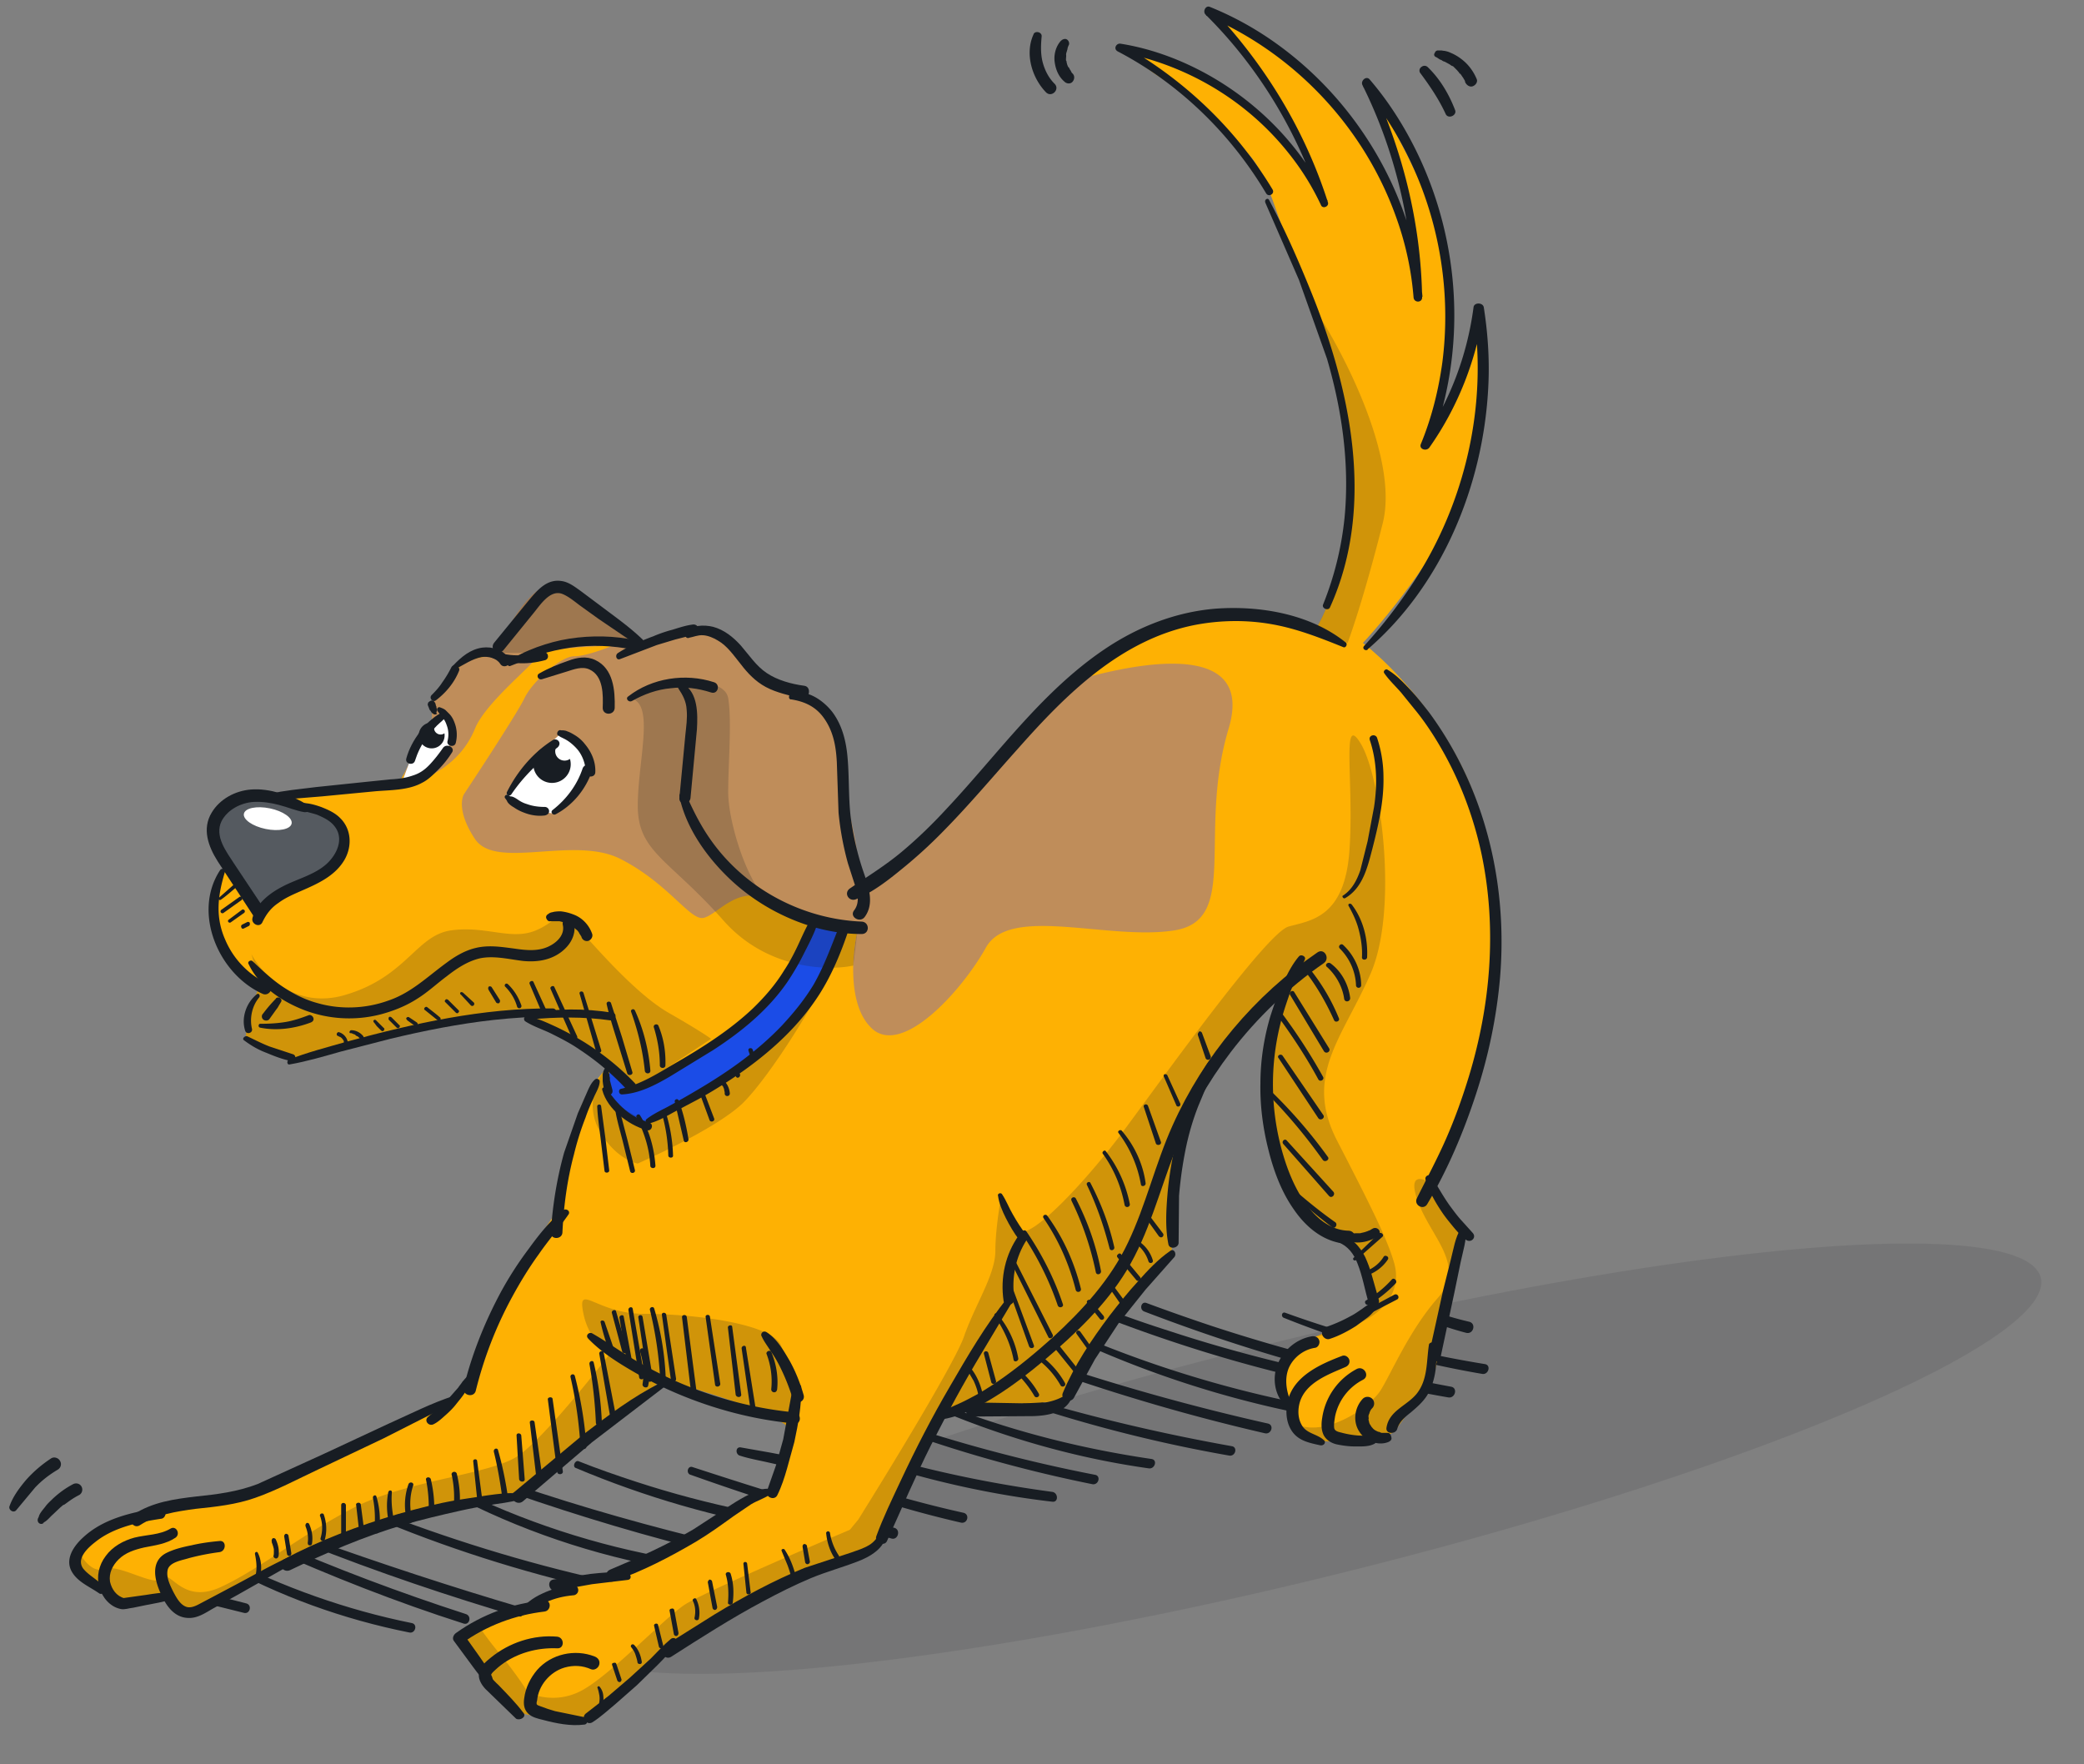 <svg xmlns="http://www.w3.org/2000/svg" width="215" height="182" fill="none"><rect width="100%" height="100%" fill="#808080" stroke="none"/><g fill="#181d23"><ellipse opacity=".1" rx="78.215" ry="12.383" transform="matrix(.971 -.24 .29 .957 134.564 150.481)"/><path d="M14.054 163.516c3.67 1.06 7.43 1.94 11.103 2.867.62.176.885-.794.265-.97-3.716-.926-7.387-1.984-11.147-2.778-.575-.088-.796.75-.22.882zm8.626-2.25c6.104 3.396 12.695 5.777 19.55 7.144.62.132.885-.838.265-.97-6.768-1.367-13.314-3.704-19.418-6.835-.442-.22-.84.44-.398.66zm4.92-1.587c6.6 2.954 13.314 5.6 20.215 7.805.62.22.885-.75.265-.97-6.812-2.205-13.5-4.72-20.038-7.585-.53-.176-.973.53-.442.75zm4.015-.397c7.298 2.9 14.774 5.424 22.294 7.63.62.176.93-.794.265-.97-7.52-2.205-14.995-4.675-22.382-7.32-.442-.176-.575.53-.177.662zm6.545-2.91c7.652 3.264 15.614 5.777 23.7 7.63.663.133.93-.837.265-1.014-8.095-1.808-16.012-4.277-23.7-7.276-.354-.176-.62.485-.265.66zm6.858-3.042c7.077 3.924 14.774 6.703 22.736 8.246.663.132.973-.882.265-1.014-7.873-1.5-15.526-4.145-22.647-7.894-.398-.264-.796.397-.354.662zm7.872.705c7 2.426 14.066 4.542 21.232 6.262.663.177.973-.882.3-1.058-7.166-1.72-14.287-3.704-21.276-6.086-.575-.132-.796.706-.265.882zm6.503-2.6c7.12 2.998 14.553 5.16 22.16 6.394 2.167.352 4.335.617 6.546.838.663.044.663-.97 0-1.06-7.608-.838-15.083-2.337-22.382-4.718-2.035-.662-4.07-1.367-6.06-2.16-.354-.088-.62.573-.265.706z"/><path d="M71.248 152.14c6.812 2.425 13.712 4.586 20.7 6.57.708.22 1.017-.926.3-1.103-7-1.852-13.9-4.013-20.8-6.262-.487-.176-.708.618-.22.794zm9.5-1.103c5.927 2.6 12.076 4.586 18.4 6.04.663.132.93-.838.265-1.014-6.28-1.4-12.43-3.308-18.4-5.645-.354-.132-.62.485-.265.618zm4.512-1.852c7.52 2.822 15.35 4.806 23.3 5.732.663.088.62-.926 0-1.014-7.874-1.058-15.615-2.822-23.134-5.38-.442-.132-.575.53-.177.662zm6.767-1.897c6.723 2.47 13.624 4.4 20.657 5.82.664.133.93-.882.266-.97-7.033-1.367-13.978-3.22-20.746-5.512-.442-.176-.62.485-.177.66zm6.326-1.234c6.502 2.6 13.27 4.454 20.17 5.424.62.088.93-.882.265-.97-6.9-1.015-13.712-2.7-20.258-5.16-.398-.176-.62.53-.177.706zm4.557-2.16c7.785 2.734 15.8 4.85 23.886 6.262.663.132.93-.882.265-.97-8.14-1.456-16.145-3.396-24.02-5.9-.353-.1-.53.485-.132.617zm5.04-2.603c7.387 2.602 14.907 4.807 22.56 6.57.664.132.973-.882.266-1.015-7.653-1.72-15.217-3.836-22.604-6.306-.486-.22-.707.574-.22.75zm4.955-2.16a105.29 105.29 0 0 0 24.771 7.321c.664.088.93-.882.265-.97a117.5 117.5 0 0 1-24.77-6.967c-.354-.176-.62.44-.266.617zm.885-3.307c7.652 2.955 15.482 5.336 23.488 7.012 2.256.485 4.512.882 6.812 1.278.708.133 1.017-.926.3-1.058-8.094-1.323-16.056-3.22-23.84-5.777-2.212-.705-4.38-1.455-6.547-2.293-.53-.176-.752.618-.22.838z"/><path d="M118.046 135.294c7.918 3.043 16.057 5.556 24.33 7.452a129.4 129.4 0 0 0 7.033 1.41c.708.133 1.017-.97.3-1.102-8.36-1.543-16.63-3.616-24.682-6.262a209.85 209.85 0 0 1-6.767-2.38c-.53-.176-.752.66-.222.882zm14.42.66a99.93 99.93 0 0 0 20.436 5.777c.664.132.973-.926.266-1.014-7-1.147-13.9-2.866-20.57-5.292-.354-.132-.486.397-.133.53zm11.014-1.543c2.477 1.323 5.086 2.38 7.785 3.087.752.176 1.06-.97.3-1.147a35.91 35.91 0 0 1-7.652-2.734c-.487-.22-.93.53-.442.794zM76.3 150.155c.93.308 1.946.485 2.92.705l2.92.662c.708.176 1.017-.97.3-1.103l-3.008-.573-3.008-.53c-.53-.088-.575.66-.133.838z"/></g><path d="M54.312 104.52l8.64 5.3c-.982.95-3.043 3.436-3.436 5.792s-1.8 7.592-2.454 9.915l-3.73 5.4c-1.67 2.357-3.043 8.443-5.694 12.075s-4.123 2.946-6.48 4.025-10.602 5.105-14.627 6.676-4.123.785-6.577 1.276-7.068 1.473-10.8 3.73c-2.984 1.806-1.243 3.5 0 4.123.49.458 1.806 1.53 3.14 2.16s3.567-.262 4.516-.786c.295.458 1.16 1.532 2.258 2.16 1.374.785 9.13-5.105 16.493-7.657 5.9-2.042 14.955-4.19 18.75-5.007l14.04-11.388c4.483 1.21 13.4 3.986 13.155 5.4s-1.472 4.58-2.06 5.988c-3.47 2.225-11.113 6.852-13.94 7.56-3.534.884-8.246 3.73-10.504 4.32s-6.577 2.748-7.363 3.436c-.628.55.982 2.454 1.865 3.337l3.043 3.535c.707.785 1.93 1.047 2.454 1.08 1.44.164 4.457.49 5.007.49.687 0 2.945-1.767 4.712-3.828s9.62-6.48 12.37-8.64c2.2-1.728 9.817-4.254 13.35-5.302l6.087-13.743 2.062-.786 10.8-.59c.72-1.21 2.435-3.946 3.534-5.203s5.76-7.395 7.952-10.308c.033-.818.08-2.67 0-3.534-.098-1.08.49-9.032 2.356-12.86 1.492-3.063 6.643-8.345 9.032-10.603-.556 3.24-1.59 10.662-1.276 14.43.392 4.713 4.712 8.738 4.712 10.112s3.534 1.178 4.025 2.454c.392 1.02 1.276 4.156 1.67 5.596-1.407.916-4.516 2.847-5.694 3.24-1.473.5-4.025 2.945-4.025 4.417 0 1.178.85 2.39 1.276 2.847.327.85 1.335 2.7 2.75 3.24 1.767.687 2.06 0 3.534 0h3.24l1.374-.687c.654-.95 2.238-3.142 3.338-4.32 1.374-1.472 1.178-5.9 1.178-6.872 0-.785 1.898-6.675 2.847-9.522l-3.534-4.91c.458-1.276 1.65-4.182 2.748-5.596 1.375-1.767 4.222-13.154 3.338-26.898-.707-10.995-9.064-20.092-13.155-23.266 2.65-2.847 8.54-10.112 10.897-16.395s1.702-14.137 1.08-17.278c-.49 1.407-1.512 4.535-1.67 5.792s-2.225 4.19-3.24 5.498c.883-3.37 2.415-11.525 1.472-17.18s-5.366-13.678-7.46-16.983c.59 1.342 1.964 4.653 2.75 7.167s.85 5.956.785 7.363c-.916-2.585-3.67-8.875-7.362-13.35s-9.916-8.344-12.566-9.72c1.603 2.094 5.105 6.735 6.283 8.54s3.894 8.017 5.105 10.897c-1.735-2.683-6.146-8.62-9.916-10.897s-8.835-4.156-10.897-4.8c1.015.95 3.593 3.102 5.792 4.123 2.75 1.276 3.338 4.22 6.283 6.087s3.633 7.56 6.676 14.235 4.32 12.173 4.418 21.205c.078 7.225-2.193 12.566-3.338 14.333-.393-.523-2.062-1.6-5.596-1.767-4.418-.196-8.54.59-14.235 3.142-5.622 2.52-11.244 10.018-15.354 15.498l-.157.21C97.056 86.436 90.537 90.61 87.7 92.15c-6.348-8.606-19.477-25.82-21.205-25.82h-3.043c-1.806 0-6.185.654-8.148.982-1.342.033-4.24.08-5.105 0-1.08-.098-2.945.59-3.632 1.963-.55 1.1-1.538 2.618-1.963 3.24v1.865l-3.436 6.38-11.682 1.57-5.694 6.774c-.556.393-1.67 1.335-1.67 1.963 0 .785-.098 1.473 0 4.91.078 2.75 3.174 4.8 4.712 5.498-.13.425-.49 1.433-.884 2.06s-.556 2.684-.59 3.633l5.203 2.16c2.094-.458 7.147-1.67 10.603-2.847s10.2-1.8 13.155-1.963z" fill="#feb103"/><path d="M62.853 112.47v-2.454l2.75 2.454 3.24-1.57c2.29-1.31 7.363-4.457 9.326-6.578s4.483-6.904 5.498-9.032l3.338.785a78.34 78.34 0 0 0-1.473 3.14c-.687 1.57-1.67 3.142-5.4 7.756-2.984 3.69-10.537 7.56-13.94 9.032-1.113-.655-3.338-2.278-3.338-3.535z" fill="#1b4ce7"/><path d="M22.014 84.884c-.628 1.806 2.945 7.363 4.8 9.915 0-3.142 3.043-2.356 6.48-4.614s1.472-4.8.883-5.988-5.497-2.062-8.246-2.16-3.142.59-3.927 2.847z" fill="#555a60"/><ellipse cx="27.624" cy="84.454" rx="2.514" ry="1.084" transform="rotate(11.716 27.624 84.454)" fill="#fff"/><path d="M50.975 67.705c1.113-2.65 3.887-7.795 6.087-7.166s6.74 4.32 8.737 6.087c1.702-.85 5.42-2.435 6.676-1.963 1.57.59 3.043 1.963 5.007 4.025s3.927 2.16 5.988 3.338 3.043 1.67 3.338 6.283 1.473 7.265 1.67 10.308a55.12 55.12 0 0 1 .086 3.533l7.57-6.184c2.945-2.552 8.835-8.54 10.2-10.8s5.105-5.3 5.694-5.3 17.965-5.498 14.725 5.3 1.178 19.732-5.596 20.812-16.983-2.65-19.437 1.767-8.64 11.3-11.78 8.344c-2.513-2.356-2.03-7.722-1.472-10.11-2.062-.393-6.793-1.55-9.228-3.043-3.043-1.865-5.4 1.67-6.774 1.767s-3.632-3.632-8.443-6.087-12.86 1.178-15.02-2.062c-1.728-2.592-1.44-4.22-1.08-4.712 1.8-2.716 5.556-8.482 6.185-9.817.785-1.67 3.73-4.32 5.105-4.32 1.1 0 3.076-.72 3.927-1.08-2.356.033-7.186.294-7.657 1.08-.59.982-5.4 4.81-6.48 7.46s-3.24 4.516-6.38 5.596c-2.513.864.262-3.37 1.963-5.596v-3.142c.687-.327 2.1-1.217 2.258-2.16.196-1.178 1.67-2.16 4.123-2.16z" fill="#bf8d5a"/><g opacity=".2" fill="#181d23"><path d="M88.476 95.978l-.785-.16c-2.306-.496-6.28-1.558-8.443-2.883-2.258-2.02-4.123-8.246-4.123-11.208s.393-7.346 0-9.702c-.314-1.885-4.19-1.898-6.087-1.67-2.042 0-3.73 1.113-4.32 1.67 3.043 0 1.08 6.283 1.08 11.093s3.24 5.498 8.835 11.837c3.49 3.952 8.098 4.91 11.195 4.876.883-.01 1.635-.1 2.206-.224a18.86 18.86 0 0 1 .44-3.63z"/><path fill-rule="evenodd" d="M62.952 109.82l-8.64-5.3c-2.945.164-9.7.785-13.155 1.963s-8.508 2.39-10.602 2.847l-5.203-2.16c.033-.95.196-3.004.59-3.633s.753-1.636.884-2.06l-.884-3.044c1.072 2.03 4.497 5.714 9.62 4.22 3.48-1.013 5.353-2.752 6.92-4.206 1.316-1.222 2.417-2.244 4.076-2.47s3.084-.02 4.392.167c1.565.223 2.955.422 4.345-.167.815-.345 1.34-.73 1.74-1.024.854-.627 1.144-.84 2.48.63l.693.77c2.136 2.378 5.757 6.41 8.83 8.165 2.75 1.57 4.025 2.42 4.32 2.65l-7.56 5.006-2.847-2.356zM41.967 79.258l.662-1.23c-.26.433-.488.85-.662 1.23zm.662-1.23l1.965-3.65v.785c-.615.804-1.37 1.87-1.965 2.864zm2.472-6.28l-.507.765v-.49a6.23 6.23 0 0 0 .507-.274zm6.027-4.4l-.153.355c-2.454 0-3.927.982-4.123 2.16-.124.746-1.036 1.46-1.75 1.886.47-.73 1.07-1.705 1.456-2.475.687-1.374 2.552-2.062 3.632-1.963.2.02.54.03.938.037zm0 0c1.242.02 3.15-.012 4.167-.037 1.964-.327 6.342-.982 8.148-.982h2.02l.335.294.61-.294h-.944c-2.132-1.853-6.318-5.197-8.402-5.793-2.105-.6-4.736 4.084-5.934 6.812zm37.435 24.8v-.487a53.8 53.8 0 0 0 2.803-1.745l-2.802 2.232zm-.528 7.458c.034-1.418.233-2.733.44-3.63l-.44 3.63zm12.553-17.88c-1.638 1.656-3.28 3.22-4.455 4.238-1.37 1.187-3.186 2.676-4.768 3.95 3.047-2.024 6.756-4.9 9-7.878l.233-.312z"/><path d="M85.84 99.83c-1.682 3.064-4.218 6.688-7.377 8.812a116.73 116.73 0 0 1-11.977 6.97l-3.338-1.865-.868-3.214c-.725.94-1.84 3.45-.506 5.962s3.24 3.404 4.025 3.535l1.53-.7c3.008-1.402 7.52-3.746 9.367-5.592 2.22-2.22 6.234-8.173 9.144-13.917zm-17.5 42.484c4.483 1.2 13.4 3.986 13.155 5.4 2.062-3.83 0-6.48-.884-8.836s-9.13-3.338-14.136-3.338c-.235 0-.463-.007-.685-.02l.606 5.715-.944-.687c-.103-.92-.35-2.883-.7-5.14-3.73-.6-5.162-2.8-4.555.134.554 2.67 2.2 3.666 2.94 3.83-2.3 3-7.46 9.405-9.817 10.897-2.945 1.865-11.388 2.454-16.885 5.3s-9.62 6.283-13.646 8.148-5.203-1.865-5.988-.883-4.516-1.57-6.087-.982c-1.257.47-2.372-1.243-2.772-2.16-1.158 1.414.187 2.635 1.202 3.142.5.458 1.806 1.53 3.14 2.16s3.567-.262 4.516-.786c.295.458 1.158 1.532 2.258 2.16 1.374.785 9.13-5.105 16.493-7.657 5.9-2.042 14.955-4.2 18.75-5.007l14.038-11.388zm8.738 22.678c2.2-1.728 9.817-4.254 13.35-5.302l5-11.3-7.748 9.424c-5.007 2.127-15.432 6.656-17.082 7.756-2.062 1.374-7.657 7.264-10.602 8.835s-5.694.196-5.694 0-1.767-2.65-2.847-3.927a32.94 32.94 0 0 1-1.963-2.595c-.892.467-1.592.884-1.865 1.123-.628.55.982 2.454 1.865 3.337l3.043 3.535c.707.785 1.93 1.047 2.454 1.08l5.007.5c.687 0 2.945-1.767 4.712-3.828s9.62-6.48 12.37-8.64zm64.312-30.335c-1.407.916-4.516 2.847-5.694 3.24 7.854-1.473 8.835-5.105 8.148-7.56s-2.454-5.988-5.9-12.664.5-10.503 3.436-17.18 1.08-20.322-.982-23.758-.687 4.025-1.178 10.995-4.025 7.223-6.283 7.854-12.958 15.6-16.885 20.9-9.72 11.486-10.995 10.505c-1.02-.786-1.604-2.684-1.767-3.534-.197 1.047-.6 3.632-.6 5.595 0 2.455-2.123 5.596-3.24 8.836-.894 2.6-7.645 13.658-10.9 18.868l6.877-8.364 1.087-2.454 2.062-.786 10.798-.6c.72-1.2 2.435-3.946 3.534-5.203s5.76-7.395 7.952-10.308c.033-.818.08-2.67 0-3.534-.098-1.08.5-9.032 2.356-12.86 1.493-3.063 6.643-8.345 9.032-10.603-.556 3.24-1.6 10.662-1.276 14.43.393 4.713 4.712 8.738 4.712 10.112s3.534 1.178 4.025 2.454c.393 1.02 1.276 4.156 1.67 5.596zm9.807-7.657l-3.534-4.9c-.916-.622-2.474-1.12-1.375 1.865 1.375 3.73 5.007 6.578 2.062 9.916s-4.8 7.755-5.9 9.522-5.424 4.712-8.455 3.632c.454.585 1.024 1.12 1.68 1.375 1.767.687 2.062 0 3.534 0h3.24l1.374-.687c.655-.95 2.24-3.142 3.338-4.32 1.374-1.472 1.178-5.9 1.178-6.872 0-.785 1.898-6.675 2.847-9.522zm-12.173-76.377c.078 7.225-2.193 12.566-3.338 14.333l3.338 1.375c.523-1.374 1.983-5.773 3.632-12.37s-3.96-17.44-6.97-22.035c2.27 5.628 3.252 10.818 3.338 18.697z"/><path fill-rule="evenodd" d="M65.8 135.52l-1.037-.113.7 5.14.944.687-.606-5.715z"/></g><path d="M43.612 75.264c-.393.707-1.603 3.96-2.16 5.498 2.356 0 4.516-2.454 5.105-4.418.47-1.57-.196-2.552-.6-2.847-.622.294-1.963 1.06-2.356 1.767zm14.136.49l-2.356 2.258-3.136 4.018c.005 1.015 3.14 1.67 4.706 1.873.5-.13 1.6-.57 2.062-1.276.6-.883 1.865-3.534 1.67-4.614-.157-.864-2.03-1.865-2.945-2.258z" fill="#fff"/><g fill="#181d23"><path d="M57.44 76.97c-.293.445-.17 1.043.275 1.336.34.224.77.205 1.086-.016.155.526.086 1.115-.24 1.608a1.93 1.93 0 1 1-1.121-2.928zm-12.448-2.35c-.038.035-.072.076-.102.12a.66.66 0 0 0 .2.924.67.67 0 0 0 .76-.017 1.33 1.33 0 0 1-.202.955c-.405.615-1.233.785-1.848.38s-.785-1.233-.38-1.847c.35-.53 1.012-.73 1.582-.515z" fill-rule="evenodd"/><path d="M31.748 83.082c-.84-.617-1.946-1.014-2.92-1.28-.93-.265-1.946-.44-2.964-.353-1.592.132-3.185.97-4.025 2.38-1.017 1.676-.354 3.484.62 5.027l3.67 5.6c.487.706 1.592.044 1.15-.662l-3.14-4.718c-.796-1.235-2.035-2.822-1.283-4.366.62-1.19 1.99-1.896 3.317-1.984.885-.044 1.77.088 2.6.31.885.22 1.77.617 2.654.75.487.044.708-.44.3-.706z"/><path d="M30.775 83.347c.53.397 1.327.485 1.946.706.62.265 1.283.573 1.725 1.102 1.106 1.28.354 2.955-.752 3.97-1.283 1.147-3.052 1.543-4.556 2.337-1.283.66-2.742 1.764-3.096 3.263-.133.573.708 1.014 1.017.44.398-.838.885-1.5 1.68-2.028.708-.53 1.548-.882 2.344-1.235 1.725-.75 3.494-1.543 4.468-3.22.796-1.4.708-3.175-.487-4.32-.53-.53-1.24-.838-1.902-1.102-.62-.22-1.592-.53-2.256-.353-.3 0-.3.3-.133.44zm-3.052-.97c.53 0 1.017.088 1.504.088a11.72 11.72 0 0 0 1.283-.088l2.698-.22 5.53-.53c1.548-.132 3.406-.088 4.82-.882.62-.3 1.194-.882 1.68-1.367a10.19 10.19 0 0 0 1.371-1.72c.398-.53-.487-1.014-.885-.53-.398.573-.84 1.147-1.327 1.676-.53.573-1.062.97-1.813 1.2-.752.265-1.504.353-2.3.397l-2.6.265-5.087.53-2.477.3-1.194.176c-.442.088-.885.265-1.37.353-.044.132 0 .353.177.353zm24.372-.044c.088.088.133.176.22.3 0-.044-.044-.088-.044-.176 0 .353.442.66.752.838a4.46 4.46 0 0 0 1.017.529c.663.265 1.415.397 2.167.3.22-.044.442-.176.442-.44s-.22-.44-.442-.44c-.663 0-1.283-.088-1.858-.3-.3-.088-.575-.22-.84-.397s-.62-.44-.973-.397c.1 0 .177 0 .22.044-.133-.044-.22-.088-.3-.176-.22-.132-.487.132-.354.3z"/><path d="M52.76 81.936c1.283-1.896 2.92-3.44 4.733-4.807.177-.132.3-.397.177-.617s-.398-.3-.62-.176c-2.035 1.28-3.67 3.22-4.733 5.336-.177.3.22.573.442.265zm4.864-6.042c.088.044.177.132.3.176l.265.132a4.04 4.04 0 0 1 .575.353 5.14 5.14 0 0 1 .84.794c.53.66.796 1.5.84 2.293.044.617.973.617.973 0 .044-1.058-.398-2.073-1.062-2.866a3.81 3.81 0 0 0-1.106-.97c-.22-.132-.442-.265-.708-.353-.088-.044-.22-.088-.3-.088-.133-.044-.3 0-.442-.044-.3 0-.442.485-.177.573z"/><path d="M57.315 84.008c1.77-.926 3.096-2.558 3.76-4.454.1-.265-.088-.573-.354-.617-.265-.088-.53.088-.62.353-.575 1.72-1.68 3.175-3.096 4.277-.265.22.044.573.3.44zM45.15 73.38a2.4 2.4 0 0 1 .265.353 1.92 1.92 0 0 1 .265.309 2.45 2.45 0 0 1 .398.75c.22.573.22 1.102.1 1.632-.177.53.708.75.84.22a3.46 3.46 0 0 0-.133-2.117c-.133-.353-.3-.66-.575-.926l-.354-.353c-.177-.132-.3-.176-.53-.265-.265-.132-.442.22-.265.397z"/><path d="M45.416 73.6c-.442.22-.84.573-1.194.882-.354.353-.708.706-.973 1.103-.575.794-1.062 1.676-1.327 2.646-.177.573.708.794.885.265.265-.838.663-1.676 1.194-2.38l.84-1.014c.3-.353.663-.617 1.017-.97.22-.31-.133-.706-.442-.53z"/><path d="M45.018 73.47v-.088c0 .088-.044.176-.044.22 0 0 .044-.044.044-.132.044-.044.044-.088.044-.132v-.176c0-.044 0-.088-.044-.176v.176c0-.088.044-.132 0-.22v-.044c0-.044 0-.044-.044-.088 0-.088-.044-.132-.044-.22-.044-.088-.088-.176-.177-.265-.09-.044-.22-.088-.3-.044s-.177.088-.265.176c-.044.088-.088.22-.044.31s.044.132.09.22c.044.132.088.265.177.353 0-.044-.044-.044-.044-.088.044.044.044.088.088.132 0 .044.044.044.044.088l.133.132c.044.044.133.044.22.044-.088-.044-.133-.088-.22-.132 0 .044.044.044.044.088.044.088.177.132.3.088.044 0 .088-.044.133-.088-.088 0-.088-.044-.088-.132z"/><path d="M44.93 72.278c1.062-.794 1.946-1.852 2.433-3.087.088-.22-.09-.44-.265-.53a.43.43 0 0 0-.531.176c-.265.53-.575 1.058-.93 1.543-.3.485-.708.926-1.106 1.323-.133.132-.133.31-.044.44.088.176.3.22.442.132z"/><path d="M47.008 69.015c.84-.44 1.725-1.058 2.698-1.235.663-.088 1.504.088 1.902.706.354.573 1.283.044.93-.53-.62-.926-1.725-1.28-2.787-1.147-1.24.176-2.167.97-3.008 1.852-.22.176 0 .485.265.353z"/><path d="M50.46 67.692c.885.485 1.858.662 2.83.706 1.017.088 2-.044 2.964-.3.487-.176.3-.926-.22-.794-.885.22-1.77.353-2.698.3-.93 0-1.813-.22-2.698-.397-.22 0-.442.353-.177.485zm5.44 2.382l2.566-.794c.708-.22 1.592-.573 2.344-.22 1.46.66 1.415 2.646 1.37 3.97 0 .794 1.194.794 1.238 0 .044-1.808-.133-4.057-2-4.94-.93-.44-1.902-.265-2.83.088-1.017.353-2 .75-2.92 1.28-.398.176-.177.706.22.617z"/><path d="M52.626 68.707L55.6 67.56c1.062-.353 2.123-.573 3.23-.75 2.167-.31 4.38-.22 6.546.22.62.132.93-.838.265-.97-2.256-.485-4.6-.53-6.9-.176-1.15.176-2.256.485-3.362.882-1.017.397-2.123.838-2.964 1.543-.177.132 0 .485.22.397z"/><path d="M63.95 68l3.804-1.455 1.902-.573 2.08-.53c.663-.176.354-1.102-.265-1.014-.708.088-1.37.31-2.08.53a14.43 14.43 0 0 0-1.946.661c-1.283.485-2.565 1.014-3.716 1.764-.3.22-.133.75.22.617z"/><path d="M71.07 65.796c.487-.088.93-.3 1.46-.265s1.062.265 1.504.53c1.017.573 1.68 1.588 2.4 2.47.708.926 1.504 1.764 2.566 2.337 1.15.617 2.4.838 3.627 1.2.84.264 1.194-1.2.354-1.323-1.327-.176-2.787-.573-3.892-1.323-1.062-.706-1.814-1.852-2.654-2.822-.796-.882-1.725-1.632-2.875-1.94-.885-.22-2.344-.22-2.875.66-.088.3.133.573.398.485zm-5.882 6.526c1.24-.706 2.6-1.2 4.025-1.323 1.415-.176 2.787 0 4.158.44.708.22.973-.838.3-1.058-2.964-.97-6.414-.44-8.847 1.455-.354.22.044.66.354.485z"/><path d="M70 71.044c.442.662.796 1.323.84 2.16.088.882-.044 1.72-.133 2.602l-.62 6.526c-.044.75 1.062.706 1.15 0l.664-7.1c.088-1.5.133-3.792-1.416-4.674-.3-.176-.708.176-.486.485z"/><path d="M70.098 82.2c.663 3.13 2.698 6.04 4.954 8.246 2.344 2.293 5.22 4.013 8.36 5.027 1.77.573 3.627.882 5.485.882.84 0 .84-1.235 0-1.28-6.193-.265-12.12-3.44-15.658-8.555-1.017-1.455-1.77-3-2.477-4.586-.177-.44-.752-.132-.663.265zM81.6 72.146c1.415.22 2.566.75 3.406 1.94.973 1.367 1.24 2.9 1.327 4.542l.177 5.204a30.51 30.51 0 0 0 .973 5.248l.84 2.602c.22.794.3 1.588-.22 2.25-.486.662.62 1.323 1.106.662 1.017-1.367.398-3.13-.088-4.542-.663-1.896-1.106-3.88-1.37-5.865-.22-1.984-.133-3.925-.3-5.9-.133-1.72-.53-3.44-1.592-4.85-.973-1.235-2.698-2.425-4.3-1.852-.177.088-.265.53.044.573zm-15.35-6.218c-1.283-1.235-2.787-2.293-4.246-3.395l-2.123-1.587c-.62-.44-1.24-.926-2-1.014-1.592-.22-2.6 1.146-3.494 2.205L51 66.28c-.575.706.442 1.455.973.75l3.008-3.704c.708-.838 1.77-2.602 3.096-2.03.62.265 1.194.75 1.725 1.147l1.946 1.4 3.98 2.7c.442.22.885-.3.53-.617zM22.724 89.74c-2.92 4.4-.177 10.76 4.38 12.788.663.3 1.283-.705.575-1.014a8.8 8.8 0 0 1-4.468-4.63 7.86 7.86 0 0 1-.663-3.175c0-1.323.3-2.558.663-3.792.088-.264-.3-.397-.486-.176z"/><path d="M25.644 99.442c1.062 2.293 3.45 3.88 5.75 4.763a13.01 13.01 0 0 0 7.874.44c1.327-.353 2.654-.882 3.804-1.632 1.062-.66 2-1.543 3.008-2.293 1.017-.794 2.123-1.543 3.406-1.852 1.46-.31 3.008.088 4.468.265 1.37.132 2.742-.044 3.892-.882 1.017-.75 1.637-1.852 1.37-3.13-.177-.75-1.327-.44-1.15.31.22 1.014-.62 1.808-1.46 2.205-1.106.53-2.344.397-3.54.22-1.37-.176-2.698-.397-4.07-.044-1.062.265-2.035.838-2.92 1.5-2 1.455-3.67 3.13-6.06 3.925-2.344.838-4.954.926-7.343.22-1.283-.353-2.477-.97-3.583-1.72s-2.08-1.675-3.052-2.6c-.22-.132-.53.088-.398.31z"/><path d="M56.784 95.033h.93l.53.132c.044 0 .1.044.133.044s.1.044.044 0l.265.132c.177.088.3.176.442.265.088.044 0 0 .044.044l.088.088c.088.044.133.132.22.176l.1.088s.088.132.044.044c.044.088.1.132.133.22s.1.132.133.22c.044.044.044.088.1.132-.044-.088 0 .044 0 .044.088.3.398.485.708.397.265-.088.487-.397.398-.706-.3-.882-.973-1.632-1.858-1.984-.442-.176-.885-.3-1.37-.353a4.06 4.06 0 0 0-.708.044c-.133.044-.22.044-.354.088s-.22.132-.3.176c-.133.088-.22.265-.133.44.133.265.265.3.442.265zm-28.31 7.98a14.44 14.44 0 0 0-1.327 1.544.4.4 0 0 0-.133.308c0 .1.044.22.133.3.133.132.442.176.62 0l.663-.926c.088-.132.22-.265.3-.44l.265-.44c.088-.132.044-.3-.1-.397a.34.34 0 0 0-.442.044z"/><path d="M26.838 106.013c1.725.353 3.583.088 5.22-.53.22-.088.354-.265.265-.485-.044-.177-.3-.353-.487-.265-.796.3-1.592.573-2.433.706s-1.68.176-2.52.176c-.22-.044-.3.353-.044.397zm-.354-3.44a3.69 3.69 0 0 0-1.15 1.676c-.22.66-.265 1.367-.044 2.073.133.44.796.264.708-.177-.265-1.102 0-2.38.752-3.263.133-.22-.088-.485-.265-.3zm-1.284 4.763c.708.53 1.46.97 2.3 1.28.84.352 1.637.66 2.52.838.442.132.663-.574.177-.706l-2.4-.794c-.796-.308-1.548-.705-2.3-1.058-.265-.044-.575.264-.3.44z"/><path d="M29.9 109.805c1.77-.308 3.54-.838 5.264-1.323l5.13-1.323c3.494-.837 7.033-1.543 10.616-1.94 2.035-.22 4.07-.353 6.104-.353.53 0 .53-.837 0-.837-7.2-.045-14.332 1.543-21.276 3.44-2 .573-4.07 1.103-5.97 1.852-.22.177-.133.574.133.485z"/><path d="M54.572 105.175c2.787-.265 5.618-.31 8.404.088.53.088.752-.705.22-.793-2.875-.44-5.84-.486-8.714.132-.265.088-.22.573.09.573z"/><path d="M54.174 105.35c.885.574 1.946.882 2.875 1.367.973.486 1.902.97 2.787 1.588a26.25 26.25 0 0 1 4.91 4.189c.442.485 1.194-.264.752-.75-1.548-1.632-3.317-3.043-5.22-4.234a30.81 30.81 0 0 0-2.919-1.587c-.973-.44-2.035-.97-3.096-1.06-.22 0-.265.353-.088.485z"/><path d="M62.313 110.38c-.044.088-.09.176-.09.264-.044.088-.044.22-.044.31v.573c.044.397.088.838.3 1.235.09.176.3.22.487.176.177-.088.265-.264.22-.485l-.265-1.014v-.044c0 .044 0 .044 0 0v-.132c0-.09 0-.133-.044-.22 0 .044 0-.044 0-.044 0-.088 0-.176-.044-.265 0-.088-.044-.176-.044-.264 0-.133-.088-.22-.22-.265-.09-.044-.22.044-.265.177z"/><path d="M62.136 112.45c.265 1.014.973 1.94 1.77 2.602.84.705 1.77 1.235 2.83 1.543.53.133.752-.66.22-.793-.885-.265-1.77-.706-2.477-1.323-.752-.618-1.327-1.367-1.902-2.16-.177-.265-.53-.132-.442.132z"/><path d="M66.958 115.9c.885-.22 1.725-.706 2.52-1.147L72 113.42a49.36 49.36 0 0 0 4.822-3.042c3.008-2.16 5.75-4.72 7.74-7.85 1.283-2.028 2.212-4.277 2.964-6.526.22-.66-.796-.882-1.017-.265-.796 1.984-1.504 3.97-2.565 5.82-.93 1.544-2.035 2.9-3.273 4.233-2.52 2.646-5.53 4.763-8.67 6.615a84.21 84.21 0 0 1-2.698 1.543c-.84.486-1.814.882-2.6 1.5-.22.176.044.485.265.44zm-2.788-2.998c1.77-.088 3.45-.97 4.954-1.852l4.468-2.734c2.92-1.896 5.618-4.1 7.608-6.967.62-.926 1.194-1.897 1.68-2.867s1.017-1.94 1.37-2.955c.177-.485-.575-.75-.796-.353-.442.794-.796 1.632-1.194 2.47s-.84 1.676-1.37 2.47c-.885 1.455-2 2.734-3.23 3.925-2.433 2.293-5.308 4.1-8.227 5.776-1.725 1.015-3.406 2.073-5.396 2.514-.265.088-.22.573.133.573zm-2.786-1.542c-.487.397-.752 1.2-1.017 1.764l-.752 1.72-1.416 4.057c-.752 2.7-1.194 5.468-1.37 8.247-.044.75 1.15.75 1.194 0 .133-2.734.486-5.424 1.194-8.07a28.99 28.99 0 0 1 1.194-3.793c.22-.66.486-1.278.796-1.94.22-.573.663-1.2.663-1.808-.044-.264-.354-.3-.487-.176z"/><path d="M58.1 124.843c-1.37 1.102-2.52 2.557-3.54 3.968a36.44 36.44 0 0 0-2.875 4.454c-1.68 3.13-3.008 6.438-3.848 9.878-.177.794 1.017 1.102 1.24.353.84-3.396 2.08-6.615 3.76-9.702.84-1.543 1.725-2.998 2.742-4.4.973-1.412 2.123-2.734 3.096-4.146.177-.352-.3-.617-.575-.396zm2.566 13.23c1.327 1.4 3.096 2.513 4.777 3.483a39.89 39.89 0 0 0 5.175 2.514c3.627 1.455 7.475 2.425 11.368 2.778.708.088.708-1.058 0-1.146-3.76-.353-7.475-1.28-11.014-2.7-1.77-.706-3.45-1.544-5.087-2.47s-3.185-2.072-4.82-2.998c-.354-.133-.664.264-.398.53zm17.914-.222c.22.53.62 1.015.93 1.544.354.485.663 1.014.93 1.543.53 1.058.973 2.16 1.327 3.307.177.75 1.327.44 1.15-.308-.354-1.235-.84-2.47-1.46-3.572-.62-1.058-1.327-2.293-2.4-2.955-.354-.176-.62.177-.487.44z"/><path d="M81.82 142.967l-1.017 5.512-.752 2.7-.93 2.646c-.177.617.752 1.014 1.062.44.442-.882.752-1.853 1.017-2.78l.752-2.734c.398-1.852.752-3.792.708-5.688-.088-.397-.752-.53-.84-.088zm21.143-19.624c.1.794.443 1.588.796 2.293.4.794.84 1.544 1.372 2.25v-.485c-1.416 1.985-1.947 4.4-1.593 6.8.133.75 1.24.397 1.106-.308-.3-2.073.133-4.234 1.283-5.998.133-.176.044-.44-.1-.573-.486-.617-.928-1.323-1.327-2.028-.398-.662-.663-1.412-1.105-2.073-.1-.22-.487-.132-.443.132z"/><path d="M103.936 133.883c-2.255 2.822-4.113 5.997-5.927 9.128-1.858 3.175-3.54 6.438-5.087 9.745-.885 1.896-1.814 3.793-2.52 5.733-.22.617.84 1.102 1.106.485 1.504-3.307 2.92-6.66 4.556-9.922 1.637-3.22 3.362-6.394 5.22-9.48l3.185-5.336c.177-.264-.3-.66-.53-.352zm-24.593 19.71c-.663-.088-1.37.265-1.946.53-.663.3-1.327.706-1.946 1.103l-3.937 2.557c-2.787 1.632-5.618 2.9-8.58 4.146-.708.308-.442 1.455.354 1.2 2.964-1.014 5.84-2.513 8.537-4.1 1.327-.794 2.6-1.72 3.892-2.646l1.77-1.2c.663-.397 1.415-.618 2.035-1.06.22-.132.133-.485-.177-.53z"/><path d="M64.702 162.237c-1.24-.132-2.566 0-3.804.133l-3.804.573c-.752.132-.442 1.323.3 1.146l3.67-.66 3.67-.44c.53-.044.354-.706-.044-.75zm26.186-4.233c-.354.573-.663 1.058-1.24 1.4s-1.194.53-1.814.75l-4.82 1.587c-3.23 1.323-6.325 3-9.3 4.807l-5.13 3.22c-.708.44-.044 1.587.663 1.146 3.096-1.984 6.193-3.968 9.422-5.688 1.637-.882 3.317-1.72 4.998-2.426 1.592-.66 3.23-1.102 4.82-1.72 1.194-.44 2.92-1.4 2.92-2.9.044-.353-.398-.44-.53-.176z"/><path d="M69.213 169.072c-.752.618-1.415 1.367-2.08 2.03l-2.167 1.984-2.167 1.852-2.39 1.852c-.487.44.133 1.235.708.882.84-.53 1.592-1.234 2.344-1.852l2.256-1.984 2.08-2.03c.708-.705 1.415-1.455 2-2.25.265-.396-.265-.75-.575-.485z"/><path d="M60.278 177.142l-3.008-.617c-.487-.132-.973-.3-1.46-.485-.088-.044-.3-.088-.398-.177s-.044-.308 0-.44c.133-1.543 1.327-2.954 2.83-3.395.93-.265 1.858-.22 2.742.176.354.133.752-.132.84-.485.1-.397-.133-.705-.487-.838-2.035-.793-4.467-.264-5.927 1.4-.708.838-1.194 1.853-1.327 2.9-.088.573-.044 1.146.398 1.587.398.397 1.017.53 1.548.662 1.327.353 2.83.66 4.202.485.487 0 .442-.662.044-.794zm-6.28-.442c-.752-1.014-1.68-1.94-2.565-2.866-.22-.22-.885-.75-.752-1.103.088-.176.3-.352.442-.485.177-.176.354-.308.575-.485 1.637-1.234 3.716-1.808 5.795-1.72.752.045.752-1.102 0-1.2-2.477-.22-4.954.617-6.856 2.16-.487.397-1.017.837-1.194 1.455-.177.66.177 1.28.62 1.764l3.185 3.087c.398.22 1.106-.177.752-.618z"/><path d="M50.768 172.997c-.354-.794-.885-1.5-1.37-2.205l-1.504-2.117c-.09.265-.133.574-.22.838 2.52-1.808 5.44-2.9 8.493-3.263.708-.088.752-1.19 0-1.146-3.273.264-6.458 1.455-9.112 3.35-.265.176-.442.573-.22.838l1.592 2.16c.53.705 1.017 1.455 1.68 2.028.398.353.84-.044.663-.485z"/><path d="M53.776 166.735c.84-.53 1.637-1.058 2.566-1.455.885-.397 1.814-.617 2.787-.706.265 0 .53-.22.53-.53 0-.264-.22-.573-.53-.53-1.106.132-2.167.397-3.185.882-.973.44-1.858 1.102-2.477 1.984-.177.22.133.485.3.353zm14.376-24.077c-2.83 1.4-5.396 3.35-7.873 5.248l-7.254 6.04c-.62.573.3 1.455.93.926l7.122-6.086 7.43-5.688c.265-.22-.088-.573-.354-.44z"/><path d="M53.51 154.08c-1.062-.132-2.167.044-3.185.177l-3.14.485c-2.08.352-4.114.882-6.148 1.455-4.025 1.19-8.095 2.7-11.766 4.674-.752.397-.088 1.455.663 1.103 3.76-1.808 7.564-3.44 11.545-4.63 2-.573 4.025-1.058 6.016-1.5.973-.22 1.946-.397 2.964-.573s2.123-.265 3.14-.573c.354-.133.265-.574-.088-.618z"/><path d="M30.465 160.34c-1.99.838-3.892 1.94-5.795 2.955l-2.742 1.455-1.504.794c-.354.176-.796.352-1.194.22-.663-.22-1.062-1.014-1.37-1.587-.3-.618-.708-1.412-.575-2.16.133-.882 1.548-1.06 2.212-1.28a24.62 24.62 0 0 1 3.14-.617c.708-.09.752-1.235 0-1.147-.973.088-1.946.22-2.875.44-.885.176-1.814.397-2.6.794-1.637.838-1.24 2.7-.62 4.1.53 1.235 1.37 2.557 2.875 2.602.93.044 1.725-.486 2.477-.926l2.698-1.5 6.148-3.484c.3-.22.133-.793-.265-.66z"/><path d="M17.593 164.266c-.84 0-1.68.132-2.52.264l-2.52.353h.3c-.84-.22-1.327-.926-1.504-1.72-.133-.882.265-1.675.885-2.293.708-.705 1.68-1.014 2.654-1.235 1.106-.22 2.256-.352 3.23-1.014.53-.397.044-1.28-.53-.926-1.106.662-2.477.618-3.716.926-1.15.31-2.256.926-2.964 1.896-.708.926-.973 2.117-.663 3.22.3 1.058 1.106 2.028 2.212 2.25.398.088.84-.09 1.283-.133l1.283-.264c.885-.177 1.814-.31 2.698-.618.354-.088.3-.705-.133-.705z"/><path d="M10.78 163.825c-.575-.838-1.592-1.235-2.212-2.03-.708-1.014.487-2.116 1.24-2.7 1.902-1.543 4.512-2.072 6.856-2.425.3-.044.487-.44.398-.706-.088-.308-.398-.44-.708-.396-2.787.44-5.706 1.102-7.785 3.042-.973.882-1.946 2.293-1.106 3.616.62 1.014 1.858 1.5 2.787 2.16.3.176.752-.265.53-.573zm37.467-21.83c-.22.133-.354.353-.53.53-.133.22-.3.397-.442.617l-.93 1.058-1.062 1.015-1.15.97c-.398.397.1.97.575.75s.885-.617 1.283-.97.752-.705 1.062-1.102.663-.794.93-1.235l.398-.66a2.17 2.17 0 0 0 .265-.75c-.044-.176-.22-.3-.398-.22z"/><path d="M46.876 143.98c-2.344.75-4.556 1.896-6.812 2.9l-6.812 3.175-6.68 3.043c-2.08.794-4.158 1.058-6.325 1.28-2.256.264-4.512.573-6.458 1.852-.708.44-.044 1.587.664 1.102 1.68-1.102 3.716-1.4 5.706-1.675 2.123-.22 4.202-.44 6.193-1.147 2.256-.794 4.38-1.94 6.546-2.954l6.68-3.175 7.564-3.837c.3-.132.133-.705-.265-.573zm50.116 2.47c2.035-.264 4.07-1.367 5.75-2.425 1.77-1.102 3.406-2.38 5.043-3.748 3.184-2.7 6.28-5.645 8.448-9.217 2.3-3.792 3.362-8.114 4.954-12.215 1.416-3.704 3.406-7.188 5.795-10.32 2.698-3.527 5.97-6.658 9.598-9.172.664-.485.045-1.588-.663-1.102-6.502 4.454-11.722 10.67-14.95 17.86-1.77 3.925-2.742 8.202-4.6 12.083-1.814 3.836-4.7 6.967-7.785 9.8-1.77 1.587-3.627 3.13-5.618 4.498-.973.66-1.946 1.278-3.008 1.808-1.062.573-2.167.97-3.23 1.5-.398.176-.088.705.265.66z"/><path d="M134.015 98.65c-.752.882-1.283 1.984-1.77 3.042-.487 1.015-.84 2.073-1.195 3.175-.663 2.25-1.017 4.587-1.017 6.924-.044 2.293.265 4.63.84 6.88.53 2.117 1.327 4.277 2.6 6.085 1.327 1.94 3.23 3.484 5.662 3.572.885.044.885-1.323 0-1.367-1.946-.044-3.45-1.4-4.512-2.9-1.15-1.676-1.902-3.616-2.433-5.6a25.72 25.72 0 0 1-.132-12.7c.265-1.146.663-2.293 1.06-3.44.443-1.147 1.062-2.205 1.504-3.352.133-.3-.398-.573-.62-.3zm8.802-29.194c.487.706 1.15 1.323 1.725 1.984l1.68 2.073c1.106 1.4 2.08 2.955 2.92 4.498 1.725 3.175 2.963 6.615 3.715 10.142 1.593 7.63.93 15.523-1.327 22.93-.663 2.16-1.415 4.278-2.344 6.394s-2 4.1-3.008 6.13c-.354.705.664 1.28 1.062.617 2.123-3.572 3.76-7.452 5.042-11.377s2.123-7.938 2.477-12.04c.62-7.54-.663-15.213-4.07-22.004-.93-1.852-2.035-3.66-3.273-5.336-.62-.794-1.24-1.587-1.947-2.337s-1.415-1.5-2.3-2.028c-.177-.176-.53.132-.354.353z"/><path d="M139.102 128.018c.973.352 2.123.088 3.008-.44a.5.5 0 0 0 .177-.662.5.5 0 0 0-.664-.176c-.088.044-.22.132-.3.176-.044 0-.088.044-.132.044s-.044.044-.1.044h0a3.2 3.2 0 0 1-.619.177c-.088.044-.22.044-.354.044h-.133c.1 0-.088 0-.088 0-.22 0-.442.044-.664.044-.442.044-.486.617-.132.75zm7.962-6.35c.354 1.2.973 2.293 1.68 3.35.353.53.752 1.014 1.15 1.5s.84.97 1.327 1.367c.53.397 1.15-.22.707-.705l-1.194-1.323c-.398-.44-.752-.926-1.106-1.4-.707-.97-1.282-2.03-1.902-3.043-.22-.353-.752-.132-.663.265z"/><path d="M150.7 126.74c-.575.926-.752 2.16-1.017 3.175l-.797 3.175-1.46 6.614c-.133.75.973 1.103 1.194.3l1.415-6.615.664-3.22c.22-1.058.62-2.25.53-3.35 0-.22-.354-.353-.53-.088zm-12.65 1.4c1.018.397 1.637 1.235 2 2.205.53 1.323.752 2.734 1.15 4.057.22.66 1.194.397 1.06-.265l-.752-2.646c-.177-.617-.398-1.234-.663-1.808-.53-1.058-1.416-2.16-2.698-2.16-.354 0-.398.485-.1.617z"/><path d="M141.667 134.28a10.33 10.33 0 0 0-1.15.75c-.398.265-.752.53-1.194.75-.796.44-1.592.793-2.477 1.102-.3.132-.53.44-.442.794.088.3.442.573.796.44.93-.3 1.858-.794 2.698-1.323l1.194-.882c.398-.3.708-.706 1.018-1.102.22-.353-.177-.706-.443-.53zm-5.087 14.287c-.707-.66-1.813-.66-2.3-1.588-.398-.705-.398-1.587-.177-2.337.62-2.028 2.964-2.866 4.7-3.616.3-.132.487-.397.398-.75-.088-.3-.442-.53-.752-.397-2.2.838-4.9 2.028-5.573 4.542-.265.97-.22 2.16.3 3.043.663 1.146 1.813 1.367 3.007 1.63.398.088.664-.3.398-.53z"/><path d="M141.667 148.214c-.53-.132-1.106-.088-1.636-.132a9.4 9.4 0 0 1-1.549-.265c-.3-.088-.796-.132-.84-.53s.044-.838.1-1.2c.353-1.632 1.415-3 2.875-3.75.752-.397.088-1.5-.664-1.102a6.82 6.82 0 0 0-3.538 4.983c-.1.573-.133 1.235.132 1.808.266.53.796.838 1.327.97.62.132 1.283.22 1.902.22s1.416.045 2-.264c.354-.177.265-.662-.1-.75zm-8.404-3.394c-.53-1.147-.796-2.514-.3-3.704.487-1.103 1.55-1.897 2.7-2.073.353-.044.53-.485.442-.75-.1-.353-.442-.485-.752-.44-1.592.265-2.92 1.4-3.54 2.867-.62 1.5-.3 3.44 1.018 4.498.22.176.575-.1.442-.397zm14.155-6.087c-.266 1.72-.1 3.616-1.283 5.07-1.018 1.235-2.83 1.72-3.096 3.484-.1.662.928.706 1.105.132.222-.75.797-1.234 1.416-1.72.62-.53 1.238-1.06 1.68-1.764.884-1.455 1.106-3.528.84-5.204 0-.353-.62-.308-.663 0z"/><path d="M143.127 147.817h-.442c-.045 0-.045 0 0 0h-.1c-.088 0-.177-.044-.265-.088 0 0-.177-.088-.044 0-.045 0-.1-.044-.133-.044l-.266-.132c-.044-.044-.088-.044-.132-.088.132.088-.044-.045-.044-.045-.1-.088-.133-.176-.222-.22.1.088 0 0 0-.044-.044-.044-.044-.088-.088-.132s-.044-.1-.1-.133c.1.133 0 0 0-.044-.044-.088-.044-.176-.088-.308 0 0-.044-.22 0-.133 0 .088 0-.044 0-.088 0-.088-.044-.265 0-.3v.1-.1c0-.044 0-.088.044-.132 0-.044.044-.088.044-.132s.045-.177 0-.044l.133-.265s.133-.176.044-.088c-.044.088.1-.088.1-.088a.69.69 0 0 0 0-.97c-.266-.265-.708-.265-.973 0-.84.88-1.062 2.337-.354 3.395.62.97 1.946 1.5 3.008 1.058.177-.088.354-.22.3-.44-.044-.352-.22-.53-.442-.485zm-18.224-38.54c-1.017 1.235-1.637 2.822-2.212 4.322-.62 1.543-1.106 3.175-1.504 4.806-.354 1.632-.62 3.264-.752 4.94-.132 1.632-.22 3.352.1 4.983.088.618 1.06.44 1.06-.132l.045-4.85c.132-1.587.354-3.175.663-4.718s.752-3.087 1.327-4.542l1.858-4.454c.133-.3-.354-.617-.575-.353z"/><path d="M120.745 129.032c-1.283.882-2.344 2.028-3.362 3.175-1.017 1.102-2 2.337-2.92 3.528-1.858 2.47-3.627 5.115-4.822 7.98-.265.662.797 1.103 1.15.485l2.167-3.968 2.433-3.705 2.786-3.483 3.008-3.396c.222-.353-.088-.882-.442-.617z"/><path d="M110.04 143.85c-1.24.793-2.522.97-3.98.926l-5.706-.1c-.974 0-.974 1.456 0 1.456l6.236-.044c1.504-.045 3.362-.353 3.98-1.897.1-.264-.265-.53-.53-.352zm28.796-77.57c-3.67-2.954-8.9-3.836-13.5-3.484-4.113.353-8.006 1.896-11.412 4.2-6.458 4.366-11.014 10.848-16.278 16.448-1.46 1.587-3.008 3.087-4.644 4.454-1.68 1.4-3.494 2.513-5.308 3.748-.708.485-.088 1.455.663 1.102C90.1 92 91.64 90.8 93.1 89.6a49.17 49.17 0 0 0 4.202-3.837c2.698-2.734 5.176-5.7 7.74-8.555 4.954-5.6 10.616-11.245 18.27-12.744 2.565-.485 5.22-.53 7.785-.088 2.6.44 5.042 1.4 7.475 2.38.265.132.487-.3.265-.485zm2.256.707c7.653-6.57 11.855-16.8 12.43-26.723.177-2.866 0-5.733-.443-8.555-.088-.53-1.017-.53-1.06 0-.664 5.027-2.477 9.746-5.352 13.935.3.132.575.265.884.353 3.804-9.834 3.185-21.034-1.46-30.47-1.283-2.602-2.876-5.115-4.778-7.32-.353-.44-.973.132-.752.573 3.362 6.747 5.132 14.288 5.308 21.828h.885c-.93-10.142-6.37-19.623-14.508-25.7-2.3-1.72-4.778-3.13-7.432-4.2-.442-.176-.752.485-.442.794 5.485 5.424 9.554 12.215 11.9 19.535.22-.088.486-.22.708-.3-3.097-6.526-8.76-11.73-15.394-14.508-1.902-.794-3.936-1.4-5.97-1.72-.442-.088-.796.53-.3.794 6.326 3.307 11.634 8.467 15.305 14.64.265.44.93.044.664-.397-3.76-6.262-9.2-11.42-15.615-14.993-.088.265-.22.53-.3.794 7.033 1.28 13.402 5.07 17.78 10.716a26.51 26.51 0 0 1 3.141 5.115c.177.397.84.132.708-.3-2.39-7.494-6.557-14.328-12-20.018-.177.265-.398.485-.575.75 9.157 3.88 16.4 11.598 19.684 21a31.66 31.66 0 0 1 1.725 8.07c.044.573.885.573.885 0-.133-7.717-2.035-15.302-5.352-22.313-.266.176-.487.397-.752.573 6.546 7.893 9.5 18.345 8.183 28.487-.398 2.866-1.106 5.7-2.212 8.38-.22.53.575.794.885.353 2.963-4.2 4.9-9.172 5.617-14.288l-1.105.132c1.548 9.7-.797 19.844-6.15 28.046a52.17 52.17 0 0 1-5.087 6.571c-.265.265.1.573.354.397zM130.52 20.86l3.494 8.026L136.9 37c1.548 5.292 2.344 10.848 1.814 16.404a32.8 32.8 0 0 1-2.212 8.952c-.177.397.53.706.708.3 4.777-10.54 2.08-22.754-2.123-32.985-1.24-3.043-2.6-6.13-4.158-9.04-.133-.265-.487-.044-.398.22zM106.635 3.53c-.93 1.984-.177 4.498 1.282 5.997.575.573 1.46-.3.885-.882-.62-.617-1.017-1.4-1.238-2.25-.222-.882-.177-1.764-.1-2.646.044-.44-.663-.617-.84-.22zm2.83.662c-.53.573-.752 1.4-.664 2.16.1.794.398 1.543 1.017 2.073.222.22.62.265.84 0s.22-.617 0-.838c-.044-.044-.1-.088-.133-.176.044.088-.044-.044 0 0 0-.044-.044-.044-.044-.088-.044-.088-.1-.132-.133-.22 0-.044-.044-.044-.044-.088 0 0-.088-.132-.044-.044s0-.044-.044-.044c0-.044-.045-.044-.045-.088-.044-.088-.044-.132-.088-.22 0-.088-.044-.132-.044-.22 0-.044 0-.088-.045-.132V6.22c0-.044 0-.044 0 .044-.044-.044 0-.397 0-.44v-.22c-.044.132 0-.088 0 0v-.088l.133-.44s.044-.088 0-.044c-.044.088.044-.132.044-.176.045-.088.045-.132.1-.22.088-.22-.044-.485-.22-.573-.133-.088-.4-.044-.575.132zM146.5 7.5c1.017 1.367 1.946 2.734 2.654 4.277.265.53 1.15.132.973-.397-.62-1.632-1.548-3.22-2.83-4.454-.177-.176-.442-.176-.62-.044-.222.132-.3.397-.177.617zm1.6-1.632c.133.044.3.176.442.265.1.044.133.044.222.088-.1-.044.044.044.044.044.088.044.133.088.22.088l.487.265c.088.044.176.132.265.176s-.044-.044.044 0c.044.044.1.044.133.088l.398.397c.044.088.133.132.177.22 0 .044.088.132.044.044.044.044.044.088.1.088l.3.44c.045.088.1.176.133.22 0 .044.044.088.044.132-.044-.088 0 0 0 .044.133.3.443.53.752.44s.575-.44.442-.75c-.353-.838-.884-1.543-1.592-2.073a4.83 4.83 0 0 0-1.15-.66c-.177-.088-.354-.132-.575-.176-.133 0-.265-.044-.354-.044h-.3a.34.34 0 0 0-.354.265c-.133.132-.045.353.088.397zM4.5 157.078l.1-.078c-.044.044-.133.088-.177.088.398-.132.708-.573 1.017-.838l.84-.794c.088-.044.133-.132.22-.176 0 0 .133-.088.088-.044s.088-.044.088-.044l.487-.353a7.81 7.81 0 0 1 1.017-.618c.3-.176.398-.573.22-.88s-.575-.397-.885-.22c-.752.397-1.415.882-2.035 1.455-.265.265-.575.53-.796.838-.265.353-.708.794-.708 1.235 0-.088.044-.132.044-.22 0 .044-.044.1-.044.1-.3.485.22.882.53.573zM1.67 155.8l1.946-2.337c.708-.75 1.46-1.323 2.344-1.852.3-.177.442-.574.22-.926-.177-.3-.62-.44-.93-.22a13.01 13.01 0 0 0-2.52 2.16c-.708.838-1.415 1.764-1.77 2.822-.044.353.442.662.708.353zm60.3-19.36c.22 1.014.53 1.985.885 3 .088.3.62.176.53-.132l-1.017-2.955c-.133-.22-.487-.132-.398.088zm1.15-1.014l1.062 3.97c.088.352.663.22.53-.133l-1.15-3.968c-.044-.265-.487-.133-.442.132z"/><path d="M63.905 135.955l.752 4.498c.044.353.62.22.53-.132l-.84-4.498c-.044-.265-.487-.132-.442.132zm.93-.795l1.106 6.924c.044.352.62.22.53-.133l-1.194-6.923c-.044-.3-.487-.176-.442.132zm1.018.75l.973 6.438c.044.353.575.177.53-.132l-1.062-6.35c-.044-.3-.487-.22-.442.044zm1.194-.793a38.68 38.68 0 0 1 1.062 7.144c0 .353.575.353.575 0a29.1 29.1 0 0 0-1.194-7.276c-.088-.265-.487-.132-.442.132zm1.24.53l.93 6.703c.044.353.575.22.53-.132l-1.017-6.615c-.088-.264-.487-.22-.442.044zm2.078.264l.93 7.717c.044.353.575.353.575 0l-1.017-7.76c-.044-.3-.53-.265-.487.044zm2.433-.043l.973 6.967c.044.353.62.22.53-.132l-1.062-6.88c-.044-.265-.487-.22-.442.044zm2.3 1.103l.796 6.88c.044.352.62.352.575 0l-.93-6.968c0-.264-.487-.176-.442.088zm1.416 2.16l.93 6.394c.044.353.62.22.53-.132l-1.017-6.35c0-.353-.487-.22-.442.088zm2.565.53c.442 1.147.62 2.426.487 3.66a.3.3 0 0 0 .31.309c.177 0 .265-.132.3-.3.133-1.278-.088-2.6-.575-3.792-.044-.132-.177-.22-.3-.176-.177.044-.265.22-.22.308zm-52.77 20.68c.133.66.22 1.367.088 2.03-.044.132.044.264.177.308s.265-.044.3-.176c.133-.75.088-1.588-.265-2.293-.088-.22-.354-.088-.3.132zm1.725-1.234a4.22 4.22 0 0 1 .22.706v.3c0 .132 0 .264-.044.396 0 .133.133.265.265.265s.22-.088.265-.265c.088-.573-.044-1.2-.3-1.72-.044-.1-.22-.133-.3-.1a.35.35 0 0 0-.088.397zm1.283-.616l.3 1.852c.044.132.177.176.265.176.133-.044.177-.176.177-.264l-.3-1.852c-.044-.133-.177-.177-.265-.177-.133.044-.177.177-.177.265zm2.212-1.015c.22.53.3 1.146.22 1.675 0 .133.044.265.177.265.088.044.265-.044.265-.176.1-.706 0-1.367-.3-2.03-.044-.088-.177-.132-.265-.088-.133.132-.133.264-.088.353zm1.503-1.06c.265.75.265 1.5.044 2.25-.088.3.398.44.442.133.22-.794.177-1.72-.1-2.514-.044-.265-.487-.176-.398.132zm2.168-1.146v2.9c0 .3.487.3.487 0v-2.9c-.044-.3-.487-.3-.487 0z"/><path d="M36.746 155.27l.3 2.646c0 .132.1.264.265.264.133 0 .265-.132.265-.264l-.354-2.7c-.044-.3-.53-.22-.487.044zm1.724-.75a10.9 10.9 0 0 1 .133 3.396c0 .132.133.264.265.264.177 0 .265-.132.265-.264.133-1.2.044-2.382-.3-3.528-.044-.22-.398-.132-.354.132zm1.594-.617a7.42 7.42 0 0 0 .1 3.307c.088.353.62.22.53-.132-.22-1.014-.354-2.073-.265-3.13.044-.22-.3-.265-.354-.044zm2.08-.793c-.442 1.235-.486 2.602-.133 3.837.088.352.62.176.53-.133-.3-1.2-.3-2.425.088-3.572.1-.308-.354-.44-.487-.132zm1.813-.442a14.48 14.48 0 0 1 .265 3.396c0 .352.53.352.575 0 .044-1.2-.088-2.338-.354-3.484-.133-.3-.575-.177-.487.088zm2.644-.528a10.91 10.91 0 0 1 .22 3.13c0 .176.133.3.3.3s.265-.133.3-.3c.088-1.103-.044-2.205-.3-3.263-.133-.3-.575-.177-.53.132zm2.222-1.368l.442 4.233c0 .133.133.265.265.265s.3-.132.265-.265l-.575-4.32c-.044-.22-.442-.177-.398.088zm2.123-1.014c.398 1.587.663 3.22.885 4.806.044.3.62.265.575-.088a36.18 36.18 0 0 0-1.017-4.85c-.044-.308-.487-.22-.442.133zm2.345-1.676l.265 4.498c.044.353.62.353.575 0l-.354-4.498c-.044-.265-.487-.3-.487 0zm1.37-1.322l.663 5.6c.044.44.663.353.62-.088l-.796-5.556c-.044-.265-.53-.22-.487.044zm1.858-2.382l.973 7.496c.044.3.62.265.575-.088l-1.062-7.496c-.044-.22-.53-.177-.487.088zm2.345-2.293a42.9 42.9 0 0 1 1.017 7.099c.044.397.663.397.62 0a40.5 40.5 0 0 0-1.194-7.232c-.088-.308-.53-.176-.442.133zm1.947-1.367c.354 1.984.575 4.013.663 6.04 0 .397.62.397.62 0-.088-2.073-.354-4.145-.84-6.174-.044-.308-.487-.176-.442.133zm1.016-1.058l1.106 6.394c.088.397.62.22.575-.176l-1.24-6.394c-.044-.22-.486-.088-.442.176zm4.204-.22a6.99 6.99 0 0 1 .265 3.307c-.088.397.53.53.575.177.265-1.2.177-2.47-.3-3.616-.044-.133-.177-.22-.354-.22-.133.044-.265.176-.177.353zm-31.23-32.6l.265.132h.044c-.044-.044.044.044 0 0l.044.044c.044.044.1.044.1.088l.044.044c-.044-.044 0-.044 0 0l.044.045c-.044-.045.044.044 0 0 .044.044.044.088.088.132s.044.088.044.132c-.044-.044 0 0 0 .044v.088c.044.1.133.177.265.133.1-.044.177-.133.133-.265a1.31 1.31 0 0 0-.885-.97c-.1-.044-.177.044-.22.088-.044.132-.044.22.044.265zm1.37-.264c.088 0 .177.044.265.088.044 0 .044 0 .088.044h.044c.044 0 .088.045.133.1s.088.044.133.088h.044l.044.044c.1.044.133.132.22.22s.22.1.3 0 .1-.22 0-.308c-.3-.353-.752-.573-1.194-.573-.088 0-.133.044-.177.132s0 .176.088.176zm2.4-1.102c.133.132.22.308.354.44l.398.397c.088.088.22.088.265 0 .088-.1.088-.22 0-.265l-.796-.794c-.044-.044-.177-.088-.22 0-.1.044-.044.133 0 .22zm1.548-.264l.796.794c.1.088.22.088.265 0 .1-.088.1-.22 0-.265l-.796-.793c-.088-.045-.177-.1-.265 0-.044.088-.044.22 0 .264zm1.892.043l.796.574c.088.044.22 0 .265-.1a.21.21 0 0 0-.088-.264l-.796-.53c-.1-.045-.22 0-.265.088-.044.044 0 .132.088.22zm1.824-1.058l1.37 1.102c.1.044.177 0 .22-.044a.28.28 0 0 0 0-.264c-.442-.397-.93-.75-1.37-1.103-.088-.044-.177 0-.22.044-.1.1-.1.22 0 .265zm2.123-.795l1.062 1.06c.1.088.22.088.265 0 .1-.1.1-.177 0-.265l-1.062-1.058c-.088-.045-.177-.1-.265 0s-.1.176 0 .264zm1.593-.793l1.017 1.103c.088.088.22.088.3 0s.088-.22 0-.3l-1.106-1.014c-.1-.044-.177-.088-.265 0-.044.044-.044.132.044.22zm2.83-.53l.796 1.323c.044.088.22.132.3.088s.133-.176.1-.308l-.84-1.323c-.044-.088-.177-.133-.3-.088a.27.27 0 0 0-.044.308zm1.725-.308c.575.573 1.017 1.278 1.238 2.072.1.3.53.177.442-.132-.3-.838-.752-1.588-1.416-2.205a.19.19 0 0 0-.265.265zm2.52-.3l1.283 3c.044.132.265.176.354.088.133-.088.133-.22.1-.353l-1.327-2.9c-.088-.22-.487-.044-.398.177zm2.168.53l2.256 5.16c.133.3.62.045.487-.264l-2.344-5.07c-.088-.22-.486-.044-.398.176zm3.008.53l1.68 5.9c.1.353.664.177.53-.132L60.2 102.44c-.088-.265-.487-.176-.398.088zm2.786 1.058c.265 1.2.663 2.425 1.017 3.57l1.106 3.572c.088.3.62.177.53-.132l-1.062-3.572-1.15-3.572c-.133-.22-.487-.132-.442.133zm2.522.792c.708 1.985 1.194 3.97 1.415 6.086.044.353.575.353.575 0-.177-2.16-.708-4.278-1.592-6.218-.133-.265-.487-.088-.398.132zm2.344 1.6c.398 1.28.62 2.602.62 3.925 0 .352.575.352.575 0 .044-1.412-.177-2.78-.708-4.057-.088-.3-.575-.177-.487.132zm-5.84 8.157c.044 1.102.22 2.25.354 3.35l.398 3.308c.044.264.487.22.487-.045l-.398-3.35-.442-3.307c-.044-.22-.398-.177-.398.044z"/><path d="M63.507 114.7c.177 1.014.486 2.03.752 3.087l.752 3.043c.088.308.575.176.487-.133l-.752-3.042-.796-3.043c-.088-.265-.487-.176-.442.088zm2.168.573c.796 1.588 1.327 3.22 1.415 4.983 0 .3.53.353.53 0-.133-1.808-.62-3.66-1.592-5.203-.133-.22-.487 0-.354.22zm2.565-.53c.442 1.455.663 2.955.708 4.454 0 .3.53.3.487 0a16.37 16.37 0 0 0-.796-4.586c-.044-.265-.487-.176-.398.132zm1.372-1.102l.93 4.013c.044.308.53.176.486-.133-.22-1.367-.53-2.7-1.017-4.012-.1-.22-.442-.1-.398.132zm2.52-1.014l1.062 2.9c.088.3.575.176.487-.132l-1.106-2.9c-.133-.22-.53-.132-.442.133zm2.035-.97l.044.045c.044 0 .044.044.1.044l.177.176c0-.044 0 .044 0 .044s0 .044.044.044c.044.044.1.132.1.177s.044.044.044.088v.044c.044.044.044.132.044.176s.044.133.044.177c0-.044 0 .044 0 .044v.088c0 .132.088.265.265.265.133 0 .265-.1.265-.265-.044-.617-.354-1.2-.885-1.543-.088-.045-.265-.045-.3.088s0 .22.1.308zm1.502-1.102l.265.53c.044.044.088.088.133.088s.133 0 .177-.044c.1-.088.133-.22.1-.308l-.265-.53c-.044-.088-.177-.132-.265-.088-.044.044-.1.088-.1.132v.045c-.088.132-.088.132-.044.176zm1.55-2.16l.265.794c.044.132.177.22.265.176.133-.044.22-.176.177-.264l-.265-.794c0-.044-.044-.088-.088-.132s-.133-.044-.177-.044c-.133 0-.22.132-.177.264zm-15.57 65.75c.088.22.133.485.177.705.044.265.044.485 0 .75-.044.132.044.22.133.264s.265-.044.265-.132a3.25 3.25 0 0 0 0-.926c-.044-.3-.177-.573-.354-.794-.088-.132-.3 0-.22.133zm1.503-2.382l.53 1.588c.044.132.177.176.265.176.133-.044.177-.176.177-.264l-.53-1.588c-.044-.132-.133-.176-.265-.132-.133 0-.22.088-.177.22zM65.1 169.9c.177.22.354.485.442.75s.177.53.22.794c0 .132.088.22.265.22.133 0 .22-.132.177-.264-.088-.618-.354-1.28-.796-1.72-.044-.044-.177-.088-.265 0-.044.044-.088.132-.044.22zm2.388-2.15l.487 2.117c.088.3.53.176.442-.132l-.53-2.117c-.044-.22-.487-.132-.398.132zm1.592-1.588l.442 2.425c.044.133.177.22.3.177s.177-.177.177-.3l-.442-2.38c-.044-.133-.177-.177-.265-.133-.177 0-.22.133-.22.22zm2.4-1.014c.265.53.3 1.146.177 1.72-.088.265.354.397.442.133a3.2 3.2 0 0 0-.265-2.03c-.044-.088-.177-.132-.265-.044-.088.044-.133.132-.088.22zm1.547-1.898l.487 2.646c.044.133.177.22.3.177s.177-.177.177-.3l-.53-2.646c-.044-.132-.177-.176-.265-.176a.38.38 0 0 0-.177.308zm1.858-.792c.265.926.3 1.896.22 2.866-.044.265.442.3.486.044.133-1.014.1-2.072-.22-3.043-.133-.264-.575-.132-.487.133zm1.815-1.103l.3 2.9c0 .132.088.22.22.22s.265-.088.22-.22l-.354-2.9c0-.132-.088-.22-.22-.22-.1 0-.177.088-.177.22zm3.936-1.367l.62 1.5c.177.485.354 1.014.442 1.543.088.3.575.176.487-.132-.265-1.06-.62-2.117-1.24-3.043-.088-.132-.398-.044-.3.132zm2.167-.398l.265 1.588c.044.132.177.22.3.176s.22-.176.177-.308l-.3-1.588c-.044-.132-.177-.176-.3-.176-.088.044-.177.176-.133.308zm2.433-1.4c.088.882.354 1.764.84 2.514.177.3.663 0 .442-.265-.442-.66-.752-1.455-.885-2.25 0-.132-.1-.22-.22-.22-.088 0-.22.132-.177.22zm14.42-17.1l.796 1.367c.22.486.398.97.487 1.5.044.264.486.176.442-.133-.22-1.058-.708-2.16-1.46-2.954-.133-.132-.398.044-.265.22zm1.858-1.4l.752 2.9c.088.308.575.176.486-.133l-.796-2.9c-.1-.265-.53-.176-.442.132zm1.106-3.925c.93 1.367 1.637 2.866 1.947 4.498.044.308.53.176.486-.133a9.71 9.71 0 0 0-2.167-4.586c-.133-.176-.398.044-.266.22zm1.548-2.47l2 5.6c.133.308.62.176.487-.133l-2.08-5.6c-.045-.22-.487-.132-.398.132zm0-3.35l3.98 7.98c.132.3.62.044.442-.264l-4.025-7.938c-.133-.308-.53-.044-.398.22zm1.282-2.646c1.548 2.293 2.787 4.762 3.672 7.364.132.353.663.177.53-.132-.884-2.646-2.167-5.16-3.76-7.497-.177-.264-.62 0-.443.265zm2.212-1.632c1.548 2.25 2.654 4.763 3.317 7.4.1.352.62.22.53-.133-.663-2.7-1.813-5.247-3.45-7.496-.177-.265-.575-.044-.398.22zm2.875-1.808c1.15 2.337 2 4.85 2.52 7.4.1.352.575.176.53-.133-.486-2.6-1.37-5.115-2.6-7.496-.176-.265-.575-.044-.442.22zm1.593-1.63c1.017 2.116 1.77 4.32 2.344 6.57.088.3.53.177.486-.132-.53-2.337-1.37-4.542-2.477-6.66-.132-.176-.442 0-.353.22zm1.636-3.22c1.15 1.587 1.902 3.395 2.256 5.3.1.353.62.22.53-.132a12.95 12.95 0 0 0-2.477-5.424c-.1-.176-.443.088-.3.265zm1.637-2.118a12.34 12.34 0 0 1 2.3 5.292c.044.308.53.176.486-.133-.265-1.984-1.15-3.88-2.477-5.424-.177-.132-.486.1-.3.265zm2.6-2.7l1.238 3.748c.1.3.62.177.53-.132l-1.327-3.704c-.1-.3-.53-.177-.442.088z"/><path d="M120.082 111.084l1.282 2.955c.045.132.22.132.3.088a.23.23 0 0 0 .088-.309l-1.327-2.9c-.044-.088-.22-.133-.3-.088s-.1.176-.044.264zm3.494-4.32l.796 2.38c.044.132.177.22.354.176.133-.044.22-.176.177-.353l-.885-2.38c-.044-.132-.177-.22-.3-.176-.1.132-.177.264-.133.353zm-18.8 34.792c.752.75 1.415 1.544 1.946 2.47.177.265.62.044.442-.265a9.39 9.39 0 0 0-2.079-2.513c-.22-.177-.486.088-.3.308zm2.343-1.278a8.77 8.77 0 0 1 2.3 2.646c.177.264.62.044.443-.265-.62-1.103-1.46-2.03-2.433-2.778-.22-.132-.53.22-.3.397zm1.594-1.323l2.388 2.954c.177.22.53-.088.398-.308l-2.388-3c-.1-.088-.266-.088-.354 0-.133.132-.133.265-.044.353zm2.344-1.367l1.327 1.852c.088.088.22.132.3.088a.29.29 0 0 0 .088-.31l-1.327-1.852c-.088-.088-.177-.132-.3-.088-.088.088-.177.22-.088.3zm1.106-3.175l1.327 1.675a.27.27 0 0 0 .354 0c.088-.088.088-.22 0-.352l-1.327-1.588c-.222-.176-.487.088-.354.265zm2.08-1.852l1.282 1.852c.1.132.222.176.354.088.1-.044.177-.22.1-.353l-1.37-1.852c-.1-.088-.177-.132-.3-.088-.044.132-.133.264-.044.353zm1.06-2.823l1.947 2.338a.27.27 0 0 0 .353 0c.1-.1.1-.22 0-.353l-1.946-2.337c-.088-.1-.22-.1-.3 0-.177.132-.133.264-.045.352zm1.46-1.675c.84.397 1.46 1.2 1.725 2.072.1.265.53.177.442-.132a3.59 3.59 0 0 0-1.99-2.249c-.1-.044-.177-.044-.22.044-.044.132-.044.22.044.265zm1.24-2.7l1.548 2.16c.088.088.22.176.354.088.088-.044.177-.22.088-.353l-1.637-2.16c-.177-.176-.486.088-.353.265zm20.79-32.722c1.814-1.058 2.3-3.22 2.787-5.07.62-2.425 1.194-4.895 1.15-7.364a13.03 13.03 0 0 0-.664-4.101c-.177-.44-.884-.265-.752.22.752 2.25.797 4.586.443 6.923l-.664 3.528-.752 3c-.354 1.014-.84 1.984-1.77 2.602-.177.044 0 .397.22.265zm.354.84c.442.794.84 1.632 1.062 2.558.22.882.353 1.808.3 2.734 0 .3.487.3.53 0 .1-1.896-.398-3.925-1.592-5.468-.177-.176-.443-.044-.3.176zm-.93 4.365c1.017 1.014 1.637 2.38 1.68 3.836a.27.27 0 0 0 .531 0c0-1.587-.708-3.13-1.858-4.2-.22-.22-.575.132-.354.353zM136.9 99.75c.93.838 1.593 2.03 1.77 3.263.045.44.664.353.62-.088-.177-1.367-.885-2.7-2-3.528-.3-.22-.663.132-.398.353zm-2.222.486c1.195 1.544 2.168 3.263 2.964 5.027.133.265.62.088.487-.22-.752-1.852-1.77-3.572-3.052-5.16-.177-.22-.575.133-.4.353zm-1.592 2.38l3.494 5.82c.222.353.752.044.53-.308l-3.583-5.777c-.132-.265-.575-.044-.442.264zm-1.326 2.117c1.548 2.117 3.008 4.322 4.246 6.615.177.308.664.044.487-.265a58.33 58.33 0 0 0-4.29-6.614c-.177-.22-.62 0-.442.264zm.132 4.4l4.113 6.218c.222.308.708 0 .53-.3l-4.202-6.13c-.177-.264-.62-.044-.442.22zm-1.327 3.528c2.167 2.16 4.113 4.498 5.883 6.967.22.353.796 0 .53-.3a51.14 51.14 0 0 0-6.105-7.011c-.177-.22-.53.132-.3.353zm1.813 5.335l4.733 5.38c.266.3.708-.132.443-.44l-4.822-5.3c-.22-.22-.53.132-.354.352zm.708 4.85c1.327 1.367 2.83 2.602 4.335 3.748.3.265.663-.308.3-.53-1.504-1.058-2.964-2.25-4.38-3.483a.19.19 0 0 0-.265.264zm6.812 7.144l2.698-2.38c.266-.22-.133-.574-.354-.353l-2.565 2.47c-.22.177.044.397.22.265zm.972 1.632c.93-.265 1.77-.882 2.3-1.676.1-.132.044-.3-.088-.353-.133-.088-.3-.044-.354.088-.442.706-1.15 1.235-1.946 1.5-.354.044-.222.53.088.44zm.355 2.954c1.017-.573 1.946-1.323 2.742-2.16.266-.264-.177-.705-.398-.397a10.97 10.97 0 0 1-2.609 2.117c-.3.132-.045.617.265.44zm-.575 1.28l3.494-1.808c.3-.176.045-.662-.3-.485l-3.45 1.852c-.266.176 0 .617.265.44zM22.77 92.828c.575-.397 1.106-.882 1.637-1.323.088-.088.088-.22 0-.265-.088-.088-.177-.088-.265 0l-1.548 1.367c-.177.088 0 .3.177.22zm.264 1.367l1.858-1.323c.088-.044.133-.176.088-.265s-.177-.132-.265-.088l-1.858 1.323c-.088.044-.133.176-.088.265s.177.132.265.088zm.752.97l1.37-.97c.088-.044.133-.176.088-.265s-.177-.132-.265-.088L23.565 94.9c-.133.132.044.353.22.264zm1.37.617l.53-.265c.044-.044.088-.088.088-.132v-.176c-.044-.088-.177-.132-.265-.088l-.53.265c-.088.044-.133.176-.088.265.044.176.177.176.265.132z"/></g></svg>